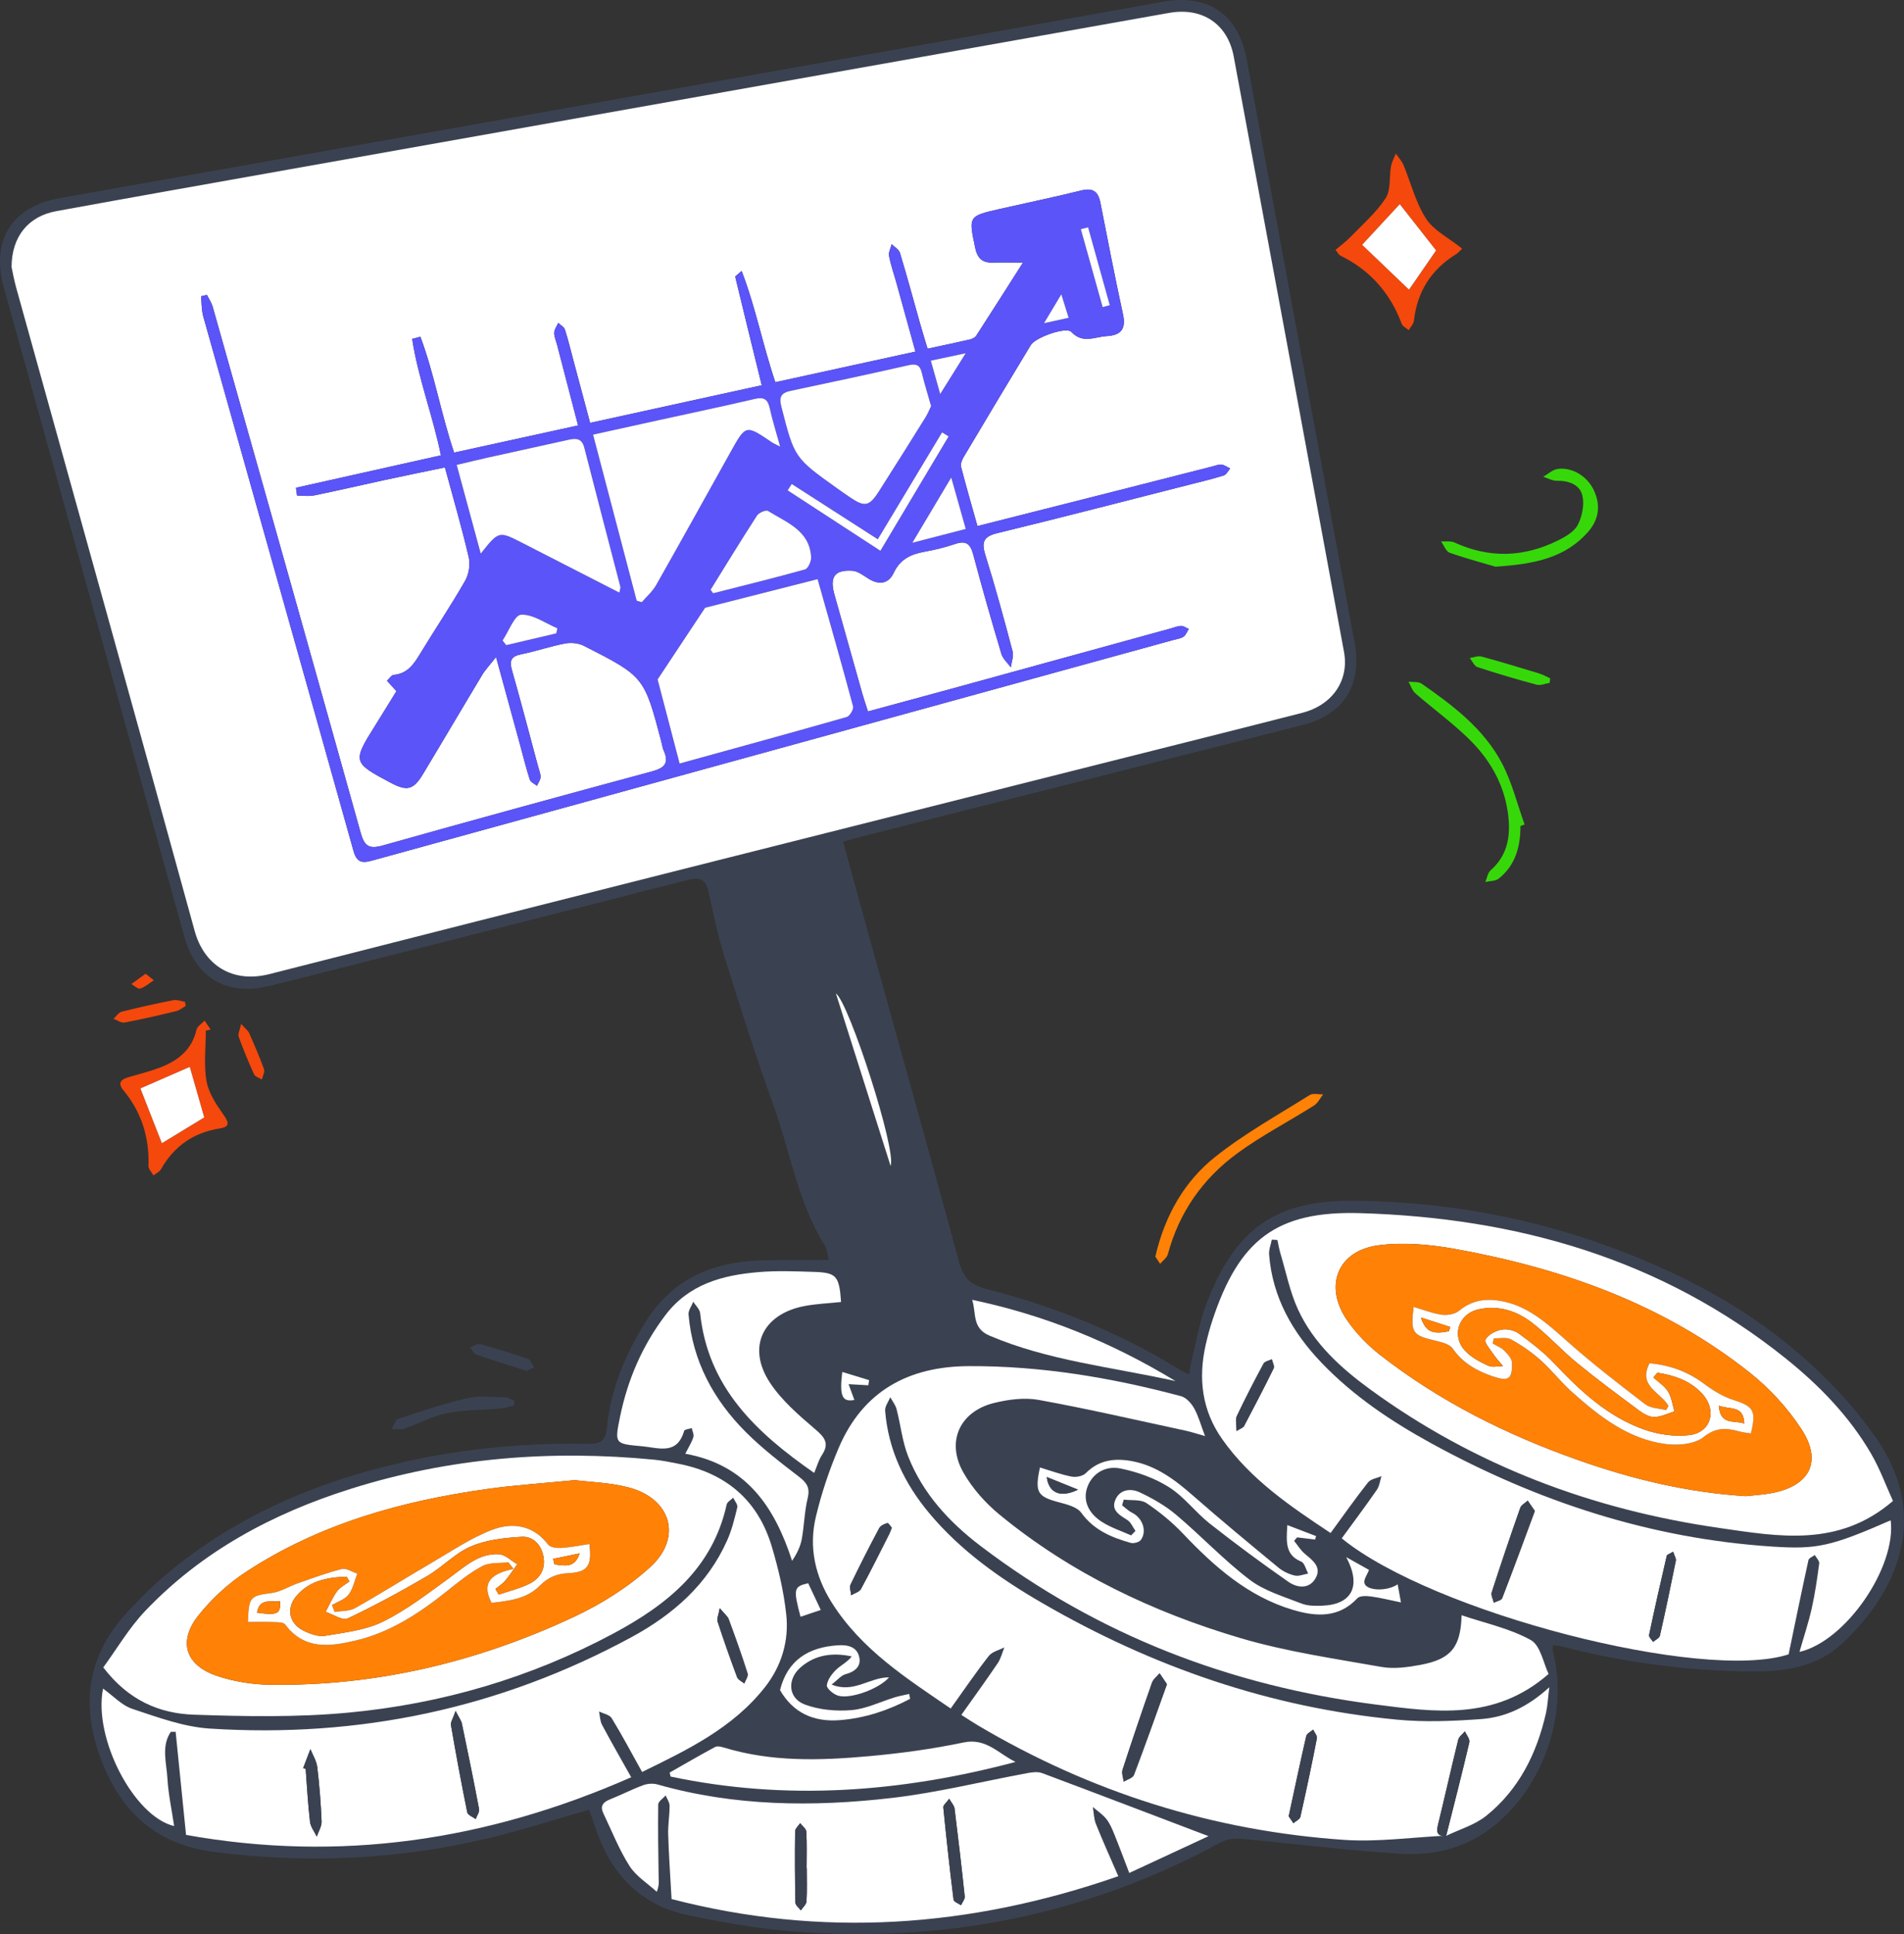 <svg width="128" height="130" viewBox="0 0 128 130" fill="none" xmlns="http://www.w3.org/2000/svg">
<rect x="0" y="0" width="128" height="130" fill="#333333" stroke="none"/>
<g clip-path="url(#clip0_21_423)">
<path d="M39.608 121.64C37.326 122.292 35.132 123.003 32.896 123.541C26.787 125.009 20.61 125.281 14.376 124.477C10.619 123.992 8.226 121.911 6.862 118.436C5.357 114.601 5.846 111.176 8.742 108.174C9.355 107.538 9.961 106.891 10.623 106.308C15.441 102.067 21.128 99.61 27.326 98.234C31.323 97.346 35.379 96.984 39.47 97.05C40.305 97.064 40.707 96.936 40.805 95.938C41.058 93.36 42.05 91.016 43.424 88.822C45.06 86.208 47.49 84.987 50.467 84.764C51.85 84.66 53.245 84.714 54.635 84.698C54.966 84.695 55.297 84.698 55.726 84.698C55.626 84.32 55.615 83.993 55.465 83.753C53.64 80.824 53.128 77.412 51.98 74.237C50.801 70.976 49.757 67.664 48.721 64.354C48.272 62.921 47.96 61.442 47.642 59.971C47.455 59.112 47.068 58.928 46.213 59.147C37.462 61.392 28.702 63.599 19.944 65.816C19.318 65.974 18.692 66.13 18.064 66.279C15.234 66.949 13.165 65.735 12.388 62.946C11.002 57.967 9.62 52.985 8.235 48.005C5.574 38.436 2.911 28.869 0.252 19.301C-0.618 16.17 0.797 13.892 3.982 13.325C24.38 9.696 44.779 6.074 65.178 2.448C69.525 1.675 73.871 0.897 78.217 0.114C81.222 -0.429 83.255 0.987 83.809 3.988C86.223 17.066 88.644 30.142 91.067 43.219C91.587 46.023 90.334 48.032 87.574 48.732C77.663 51.242 67.75 53.743 57.838 56.249C57.481 56.339 57.129 56.447 56.675 56.575C57.269 58.738 57.839 60.829 58.418 62.918C60.444 70.227 62.494 77.529 64.479 84.849C64.765 85.9 65.248 86.372 66.319 86.645C70.918 87.816 75.289 89.577 79.338 92.087C79.505 92.19 79.69 92.263 79.956 92.394C80.004 92.062 80.018 91.802 80.081 91.553C80.422 90.205 80.643 88.809 81.146 87.524C83.082 82.574 85.771 80.656 91.084 80.711C98.584 80.789 105.773 82.42 112.573 85.63C117.464 87.937 121.731 91.078 125.137 95.326C125.349 95.591 125.542 95.873 125.749 96.142C129.788 101.409 127.913 106.617 123.903 110.415C121.75 112.454 118.947 112.416 116.203 112.309C112.355 112.158 108.563 111.606 104.835 110.63C104.71 110.598 104.573 110.609 104.385 110.596C104.385 110.755 104.358 110.885 104.389 111.001C105.525 115.314 103.627 120.489 99.974 123.067C98.224 124.303 96.207 124.728 94.163 124.603C90.577 124.384 87.006 123.92 83.426 123.593C82.991 123.554 82.476 123.617 82.1 123.822C73.061 128.735 63.395 130.645 53.184 129.813C50.857 129.623 48.537 129.208 46.249 128.729C43.029 128.056 41.062 125.937 40.035 122.87C39.896 122.457 39.749 122.047 39.608 121.64ZM97.22 123.399C98.125 122.959 99.149 122.667 99.914 122.052C102.119 120.282 103.318 117.859 103.935 115.133C104.041 114.663 104.061 114.174 104.157 113.407C102.687 114.751 101.195 115.433 99.546 115.55C97.69 115.682 95.803 115.764 93.955 115.59C85.399 114.783 77.455 112.033 70.038 107.73C67.236 106.104 64.598 104.242 62.491 101.732C60.811 99.731 59.719 97.459 59.506 94.824C59.482 94.533 59.73 94.219 59.852 93.916C59.997 94.183 60.201 94.434 60.275 94.719C60.548 95.768 60.656 96.875 61.047 97.874C62.03 100.383 63.815 102.312 65.922 103.914C73.793 109.897 82.711 113.316 92.472 114.569C96.454 115.081 100.491 115.676 104.11 112.515C103.761 111.803 103.567 110.597 102.909 110.233C101.494 109.451 99.841 109.103 98.259 108.569C98.198 110.715 97.559 111.517 95.499 111.903C94.641 112.064 93.714 112.193 92.87 112.043C89.702 111.481 86.49 111.019 83.413 110.111C77.509 108.369 71.987 105.745 67.191 101.801C66.24 101.02 65.365 100.032 64.761 98.966C63.594 96.905 64.518 94.876 66.814 94.305C67.784 94.064 68.868 93.921 69.834 94.096C73.134 94.696 76.406 95.454 79.686 96.159C80.096 96.247 80.496 96.383 81.012 96.527C80.732 95.789 80.573 95.186 80.28 94.66C80.091 94.322 79.746 93.937 79.398 93.844C74.721 92.594 69.975 91.801 65.116 91.824C61.067 91.844 58.012 93.501 56.383 97.322C55.748 98.813 55.226 100.373 54.849 101.949C54.362 103.987 54.795 105.938 55.914 107.716C57.915 110.894 60.989 112.84 63.913 114.839C64.803 113.597 65.601 112.421 66.475 111.305C66.701 111.016 67.165 110.916 67.52 110.73C67.376 111.085 67.287 111.477 67.077 111.788C66.292 112.949 65.468 114.082 64.628 115.268C65.126 115.584 65.406 115.772 65.695 115.944C73.31 120.464 81.542 123.064 90.362 123.668C92.636 123.824 94.945 123.491 97.238 123.382L97.22 123.399ZM0.776 17.942C0.836 18.212 0.933 18.781 1.087 19.334C5.091 33.748 9.123 48.154 13.087 62.579C13.712 64.855 15.604 66.118 18.121 65.474C36.674 60.731 55.249 56.071 73.817 51.384C78.393 50.229 82.973 49.087 87.545 47.914C89.57 47.394 90.708 45.741 90.353 43.819C87.893 30.477 85.423 17.137 82.94 3.799C82.53 1.598 80.816 0.471 78.597 0.866C58.907 4.367 39.217 7.868 19.527 11.372C14.279 12.306 9.03 13.235 3.786 14.192C1.92 14.533 0.788 15.875 0.776 17.942ZM127.26 100.889C126.79 99.861 126.383 98.738 125.793 97.723C124.322 95.193 122.301 93.118 120.037 91.302C111.687 84.604 101.946 81.854 91.444 81.542C85.798 81.375 83.295 83.347 81.511 88.73C81.329 89.278 81.179 89.837 81.051 90.401C80.541 92.663 80.8 94.799 82.16 96.731C84.081 99.462 86.784 101.274 89.45 103.045C90.317 101.859 91.111 100.725 91.968 99.641C92.152 99.409 92.564 99.358 92.87 99.224C92.77 99.533 92.735 99.887 92.558 100.143C91.792 101.249 90.984 102.325 90.198 103.403C96.313 108.397 114.502 113.076 120.242 111.199C120.678 109.097 121.112 106.979 121.574 104.867C121.604 104.728 121.854 104.637 122.002 104.524C122.106 104.713 122.319 104.915 122.297 105.087C122.165 106.097 122.019 107.108 121.796 108.101C121.578 109.073 121.261 110.022 120.972 111.036C124.095 110.314 127.495 105.328 127.104 102.19C123.062 103.958 122.139 104.151 119.138 103.955C110.961 103.418 103.369 100.935 96.219 97.014C93.53 95.54 90.987 93.84 88.849 91.608C86.894 89.567 85.545 87.211 85.317 84.328C85.291 84 85.434 83.66 85.499 83.325C85.623 83.332 85.748 83.34 85.872 83.346C85.941 83.655 85.992 83.968 86.082 84.27C86.461 85.532 86.719 86.852 87.267 88.036C88.322 90.316 90.156 91.968 92.149 93.418C99.165 98.524 107.056 101.479 115.592 102.706C119.542 103.274 123.595 104.041 127.26 100.889ZM6.942 112.078C8.652 114.315 10.742 115.177 13.029 115.256C16.48 115.376 19.962 115.44 23.394 115.12C29.669 114.535 35.662 112.784 41.246 109.794C44.847 107.866 47.909 105.423 48.852 101.127C48.891 100.952 49.139 100.822 49.29 100.67C49.389 100.888 49.609 101.134 49.566 101.317C49.385 102.073 49.195 102.842 48.88 103.548C47.561 106.507 45.242 108.529 42.473 110.033C33.615 114.843 24.114 116.836 14.086 116.187C12.333 116.073 10.593 115.425 8.9 114.865C8.18 114.627 7.595 113.978 6.928 113.501C6.255 116.818 8.997 122.104 11.708 122.743C11.548 121.661 11.315 120.598 11.254 119.526C11.194 118.486 10.831 117.372 11.483 116.409C11.591 116.408 11.699 116.407 11.807 116.407C12.035 118.656 12.262 120.904 12.507 123.337C22.814 125.184 32.684 123.748 42.435 119.462C41.716 118.18 41.075 117.069 40.474 115.937C40.335 115.676 40.335 115.341 40.272 115.04C40.562 115.185 40.978 115.254 41.121 115.489C41.823 116.636 42.453 117.828 43.165 119.107C46.188 117.628 49.254 116.171 51.426 113.406C52.544 111.984 53.047 110.298 52.858 108.526C52.693 106.984 52.33 105.446 51.886 103.956C50.955 100.828 48.786 99.01 45.603 98.387C45.071 98.283 44.536 98.169 43.997 98.117C37.055 97.442 30.221 97.975 23.552 100.083C18.327 101.734 13.587 104.266 9.77 108.275C8.668 109.433 7.84 110.853 6.942 112.078ZM45.147 127.648C55.219 130.26 65.171 129.596 75.181 126.113C74.628 124.836 74.126 123.728 73.675 122.6C73.534 122.249 73.534 121.842 73.469 121.46C73.774 121.724 74.122 121.953 74.372 122.262C74.603 122.546 74.753 122.906 74.894 123.251C75.233 124.086 75.547 124.932 75.917 125.896C77.78 125.03 79.56 124.203 81.245 123.42C77.459 121.981 73.76 120.566 70.05 119.18C69.762 119.073 69.388 119.123 69.068 119.182C66.034 119.741 63.024 120.496 59.967 120.85C54.679 121.463 49.39 121.421 44.201 119.945C43.905 119.861 43.527 119.887 43.237 119.995C42.474 120.278 41.747 120.654 40.99 120.955C40.516 121.143 40.335 121.416 40.563 121.891C41.133 123.078 41.618 124.322 42.32 125.427C42.758 126.115 43.53 126.59 44.152 127.16C44.334 126.706 44.283 126.442 44.279 126.177C44.256 124.547 44.225 122.917 44.251 121.288C44.255 121.084 44.576 120.886 44.751 120.684C44.843 120.914 45.013 121.143 45.014 121.373C45.016 122.017 44.899 122.663 44.919 123.305C44.961 124.687 45.06 126.067 45.147 127.648ZM56.542 87.516C56.42 85.752 56.238 85.537 54.669 85.49C53.447 85.453 52.218 85.404 51.003 85.506C48.581 85.709 46.319 86.306 44.733 88.398C43.18 90.444 42.196 92.731 41.683 95.232C41.308 97.061 41.327 97.046 43.174 97.214C44.29 97.316 45.517 97.826 45.994 96.177C46.024 96.074 46.327 96.052 46.504 95.993C46.545 96.197 46.666 96.426 46.611 96.6C46.507 96.939 46.304 97.248 46.068 97.717C50.159 98.454 52.067 101.265 53.249 104.914C53.609 104.382 53.819 103.913 53.907 103.423C54.068 102.522 54.082 101.591 54.298 100.706C54.466 100.017 54.254 99.676 53.725 99.27C52.487 98.32 51.239 97.36 50.14 96.26C47.964 94.086 46.559 91.482 46.289 88.36C46.265 88.084 46.495 87.787 46.607 87.5C46.766 87.756 47.04 87.999 47.068 88.268C47.593 93.259 50.823 96.284 54.735 99.006C54.935 98.532 55.038 98.132 55.254 97.807C55.771 97.028 55.45 96.619 54.807 96.07C53.708 95.129 52.562 94.147 51.774 92.958C50.197 90.582 51.25 88.343 54.053 87.795C54.871 87.635 55.714 87.605 56.542 87.516ZM68.273 118.431C67.137 117.884 66.297 116.801 64.782 117.12C62.697 117.559 60.569 117.849 58.446 118.04C55.163 118.337 51.87 118.446 48.653 117.459C48.47 117.403 48.221 117.347 48.075 117.426C47.045 117.979 46.034 118.568 45.018 119.145C45.039 119.235 45.061 119.326 45.083 119.415C52.867 121.058 60.578 120.478 68.273 118.431ZM75.434 101.182C75.471 101.055 75.508 100.928 75.545 100.801C76.061 100.868 76.683 100.775 77.071 101.034C77.961 101.628 78.807 102.327 79.544 103.103C81.65 105.323 83.911 107.313 86.905 108.208C88.441 108.667 89.985 108.791 91.255 107.427C91.42 107.25 91.873 107.272 92.179 107.313C92.792 107.393 93.396 107.55 94.183 107.712C94.081 107.155 94.026 106.852 93.96 106.495C93.207 106.998 91.863 106.926 91.726 106.416C91.662 106.181 91.907 105.863 92.034 105.524C91.648 105.308 91.137 105.023 90.5 104.666C91.543 106.607 90.885 107.849 88.913 107.929C88.444 107.948 87.93 107.956 87.507 107.789C86.314 107.32 85.015 106.947 84.02 106.191C82.274 104.865 80.756 103.242 79.074 101.824C78.341 101.206 77.477 100.71 76.604 100.304C75.994 100.021 75.247 100.115 74.964 100.858C74.701 101.547 75.287 101.852 75.793 102.176C76.031 102.329 76.156 102.656 76.333 102.905C76.236 103.005 76.139 103.104 76.041 103.204C75.403 102.919 74.727 102.696 74.136 102.334C73.156 101.734 72.805 100.868 73.076 100.026C73.365 99.129 74.223 98.484 75.334 98.71C76.466 98.942 77.626 99.356 78.596 99.97C79.611 100.613 80.365 101.653 81.322 102.406C83.048 103.765 84.816 105.075 86.618 106.329C87.185 106.723 87.991 106.844 88.428 106.107C88.883 105.339 88.247 104.886 87.712 104.435C87.432 104.198 87.234 103.863 86.998 103.572C87.066 103.495 87.133 103.416 87.2 103.339C87.603 103.388 88.005 103.437 88.409 103.486C88.431 103.408 88.454 103.33 88.476 103.252C87.869 103.019 87.262 102.787 86.541 102.511C86.466 103.675 86.407 104.525 87.478 104.969C87.704 105.063 87.792 105.495 87.943 105.771C87.641 105.823 87.316 105.969 87.04 105.905C86.655 105.815 86.256 105.628 85.951 105.376C84.02 103.781 82.088 102.185 80.206 100.535C78.987 99.466 77.73 98.515 76.095 98.214C74.937 98 73.882 98.126 72.988 99.026C72.787 99.229 72.331 99.311 72.031 99.252C71.316 99.111 70.623 98.853 69.912 98.639C69.551 100.307 69.743 100.59 71.145 100.969C71.695 101.117 72.398 101.281 72.691 101.685C73.537 102.855 74.724 103.341 76.006 103.707C76.208 103.765 76.581 103.67 76.694 103.514C77.13 102.91 76.804 102.028 76.104 101.68C75.859 101.557 75.656 101.35 75.434 101.182ZM65.354 87.368C65.641 88.249 65.327 89.267 66.507 89.77C70.438 91.451 74.657 91.874 79.027 92.832C74.641 90.173 70.187 88.389 65.354 87.368ZM61.181 114.192C61.162 114.082 61.143 113.972 61.124 113.862C60.802 113.936 60.475 113.992 60.16 114.088C59.19 114.382 58.238 114.865 57.251 114.948C56.212 115.034 55.07 114.934 54.102 114.571C52.98 114.15 52.902 112.877 53.816 112.081C54.789 111.233 55.955 111.062 57.258 111.34C56.955 111.737 56.525 111.927 56.209 112.235C55.921 112.515 55.627 112.909 55.587 113.28C55.564 113.488 56.011 113.867 56.314 113.968C57.12 114.239 59.068 113.548 59.77 112.747C58.465 112.731 57.401 113.842 55.909 113.231C56.306 112.924 56.544 112.615 56.843 112.536C57.46 112.372 57.891 112.028 57.772 111.418C57.636 110.716 57.036 110.547 56.35 110.59C54.348 110.713 52.937 111.593 52.438 113.605C53.319 115.127 54.69 115.767 56.475 115.623C58.158 115.486 59.708 114.969 61.181 114.192ZM59.87 78.365C60.296 77.359 57.088 67.414 56.193 66.771C57.474 70.811 58.672 74.588 59.87 78.365ZM53.816 108.673C54.251 108.527 54.679 108.383 55.179 108.216C54.867 107.553 54.597 106.98 54.332 106.417C53.352 106.649 53.32 106.787 53.816 108.673ZM57.047 93.039C57.645 93.073 58.01 93.094 58.374 93.115C58.392 93 58.41 92.884 58.428 92.768C57.836 92.588 57.245 92.407 56.622 92.217C56.425 93.862 56.618 94.252 57.439 94.102C57.323 93.788 57.207 93.472 57.047 93.039Z" fill="#3A4252"/>
<path d="M98.294 16.71C98.183 16.816 98.058 16.977 97.897 17.078C96.224 18.11 95.274 19.59 95.055 21.553C95.03 21.776 94.823 21.98 94.701 22.192C94.539 22.048 94.293 21.935 94.227 21.756C93.456 19.678 92.092 18.152 90.104 17.178C89.999 17.126 89.938 16.983 89.786 16.794C90.139 16.492 90.488 16.239 90.783 15.933C91.601 15.084 92.519 14.294 93.154 13.321C93.517 12.765 93.384 11.894 93.514 11.172C93.566 10.879 93.725 10.605 93.837 10.323C94.011 10.578 94.234 10.813 94.352 11.093C94.856 12.298 95.168 13.622 95.868 14.696C96.395 15.506 97.404 16 98.294 16.71ZM96.543 16.833C95.713 15.776 94.871 14.704 94.102 13.725C93.179 14.721 92.225 15.752 91.573 16.456C92.672 17.507 93.776 18.562 94.724 19.47C95.122 18.892 95.847 17.841 96.543 16.833Z" fill="#F5480C"/>
<path d="M13.837 69.275C13.837 70.414 13.69 71.579 13.886 72.682C14.03 73.489 14.555 74.266 15.046 74.96C15.426 75.5 15.414 75.75 14.774 75.85C13.01 76.128 11.705 77.037 10.824 78.59C10.723 78.768 10.488 78.871 10.315 79.009C10.198 78.794 9.974 78.575 9.981 78.365C10.049 76.446 9.509 74.747 8.281 73.264C7.888 72.79 8.149 72.543 8.642 72.402C9.359 72.196 10.086 72.014 10.781 71.748C11.973 71.29 12.9 70.558 13.21 69.215C13.264 68.983 13.567 68.808 13.755 68.606C13.89 68.804 14.025 69.002 14.16 69.2C14.052 69.225 13.945 69.25 13.837 69.275ZM13.73 75.108C13.408 73.985 13.079 72.835 12.757 71.712C11.627 72.205 10.499 72.697 9.438 73.16C9.929 74.412 10.415 75.65 10.881 76.84C11.839 76.258 12.81 75.667 13.73 75.108Z" fill="#F5480C"/>
<path d="M102.216 55.523C102.213 56.904 101.885 58.164 100.748 59.059C100.528 59.232 100.158 59.215 99.856 59.285C99.969 59.02 100.012 58.675 100.207 58.504C101.425 57.431 101.575 56.052 101.363 54.583C101.079 52.621 100.106 50.982 98.714 49.634C97.597 48.551 96.326 47.627 95.15 46.603C94.933 46.415 94.841 46.086 94.691 45.821C94.989 45.861 95.354 45.802 95.573 45.955C97.675 47.417 99.735 48.972 100.958 51.279C101.642 52.568 101.994 54.033 102.495 55.419C102.402 55.454 102.309 55.488 102.216 55.523Z" fill="#37D80A"/>
<path d="M100.533 38.09C99.833 37.883 98.631 37.564 97.46 37.154C97.207 37.066 97.067 36.652 96.875 36.388C97.18 36.41 97.525 36.347 97.785 36.467C100.136 37.545 102.461 37.459 104.749 36.323C105.252 36.072 105.841 35.731 106.076 35.27C106.366 34.702 106.522 33.919 106.379 33.313C106.205 32.575 105.471 32.303 104.672 32.317C104.365 32.322 104.056 32.142 103.747 32.046C104.072 31.864 104.38 31.567 104.723 31.52C105.678 31.388 106.684 32 107.127 32.907C107.626 33.928 107.504 34.907 106.762 35.752C105.259 37.461 103.234 37.922 100.533 38.09Z" fill="#37D80A"/>
<path d="M77.67 84.464C78.317 81.673 79.626 79.412 81.678 77.774C83.653 76.198 85.895 74.957 88.043 73.606C88.267 73.464 88.645 73.568 88.951 73.559C88.749 73.813 88.596 74.146 88.337 74.31C86.618 75.397 84.795 76.336 83.162 77.536C80.859 79.228 79.265 81.492 78.513 84.303C78.448 84.547 78.17 84.735 77.991 84.949C77.861 84.753 77.731 84.556 77.67 84.464Z" fill="#FF8106"/>
<path d="M34.558 94.461C34.265 94.534 33.975 94.646 33.678 94.673C32.466 94.78 31.229 94.75 30.044 94.985C29.067 95.179 28.155 95.692 27.2 96.022C26.937 96.113 26.622 96.051 26.33 96.059C26.476 95.823 26.574 95.442 26.776 95.375C28.304 94.868 29.835 94.35 31.401 93.987C32.209 93.8 33.088 93.908 33.934 93.921C34.15 93.925 34.363 94.076 34.578 94.16C34.571 94.26 34.565 94.36 34.558 94.461Z" fill="#3A4252"/>
<path d="M104.176 45.901C103.883 45.947 103.563 46.092 103.3 46.022C101.966 45.665 100.64 45.273 99.328 44.842C99.111 44.77 98.979 44.441 98.808 44.23C99.07 44.192 99.356 44.066 99.591 44.129C100.892 44.482 102.183 44.874 103.472 45.267C103.729 45.346 103.967 45.486 104.214 45.598C104.201 45.7 104.189 45.801 104.176 45.901Z" fill="#37D80A"/>
<path d="M12.482 67.617C12.272 67.736 12.076 67.909 11.851 67.963C10.698 68.242 9.541 68.512 8.376 68.73C8.151 68.772 7.88 68.571 7.63 68.482C7.811 68.318 7.968 68.058 8.177 68.005C9.327 67.714 10.486 67.457 11.65 67.229C11.897 67.18 12.175 67.298 12.439 67.339C12.454 67.432 12.468 67.524 12.482 67.617Z" fill="#F5480C"/>
<path d="M35.419 92.146C34.195 91.757 33.094 91.423 32.009 91.044C31.839 90.985 31.74 90.723 31.608 90.554C31.837 90.481 32.095 90.301 32.29 90.353C33.367 90.645 34.435 90.974 35.488 91.341C35.67 91.404 35.769 91.709 35.906 91.902C35.718 91.996 35.529 92.091 35.419 92.146Z" fill="#3A4252"/>
<path d="M16.208 68.825C16.506 69.156 16.675 69.274 16.747 69.435C17.101 70.237 17.453 71.04 17.748 71.864C17.817 72.055 17.66 72.326 17.607 72.561C17.427 72.447 17.155 72.376 17.081 72.213C16.703 71.387 16.356 70.545 16.047 69.69C15.982 69.51 16.121 69.255 16.208 68.825Z" fill="#F5480C"/>
<path d="M9.787 65.451C10.021 65.636 10.18 65.763 10.341 65.889C10.039 66.085 9.757 66.342 9.427 66.451C9.277 66.5 9.031 66.256 8.829 66.145C9.126 65.93 9.425 65.714 9.787 65.451Z" fill="#F5480C"/>
<path d="M0.776 17.942C0.788 15.875 1.921 14.533 3.786 14.192C9.03 13.235 14.279 12.306 19.527 11.372C39.217 7.869 58.907 4.368 78.597 0.866C80.817 0.472 82.53 1.598 82.94 3.8C85.423 17.137 87.893 30.477 90.354 43.819C90.709 45.742 89.57 47.394 87.545 47.914C82.974 49.086 78.394 50.229 73.818 51.384C55.25 56.07 36.675 60.731 18.121 65.474C15.605 66.118 13.713 64.854 13.088 62.579C9.123 48.154 5.091 33.748 1.087 19.334C0.933 18.781 0.835 18.212 0.776 17.942ZM51.209 25.896C47.376 26.736 43.576 27.569 39.672 28.424C39.291 26.999 38.933 25.66 38.575 24.321C38.382 23.599 38.209 22.869 37.98 22.158C37.922 21.977 37.687 21.853 37.533 21.703C37.435 21.922 37.266 22.137 37.258 22.36C37.248 22.619 37.375 22.886 37.444 23.149C37.905 24.919 38.366 26.69 38.862 28.597C36.037 29.216 33.306 29.814 30.53 30.423C29.64 27.789 29.199 25.128 28.262 22.635C28.078 22.683 27.894 22.733 27.71 22.781C28.107 25.4 29.091 27.899 29.642 30.607C26.361 31.341 23.129 32.063 19.896 32.786C19.92 32.961 19.944 33.136 19.968 33.311C20.354 33.311 20.754 33.375 21.125 33.299C22.722 32.973 24.309 32.6 25.903 32.256C27.216 31.973 28.533 31.706 29.91 31.419C30.479 33.523 31.052 35.48 31.513 37.463C31.626 37.951 31.517 38.606 31.267 39.045C30.338 40.667 29.294 42.221 28.322 43.818C27.872 44.557 27.452 45.28 26.459 45.366C26.313 45.378 26.184 45.602 26.016 45.755C26.259 46.025 26.449 46.236 26.649 46.459C26.153 47.262 25.694 48.017 25.224 48.765C23.691 51.206 23.704 51.258 26.271 52.618C27.368 53.199 27.794 53.098 28.44 52.026C29.774 49.812 31.081 47.583 32.415 45.37C32.625 45.021 32.913 44.721 33.348 44.163C33.941 46.328 34.45 48.188 34.959 50.048C35.174 50.835 35.366 51.63 35.618 52.405C35.674 52.577 35.932 52.683 36.097 52.819C36.183 52.627 36.33 52.438 36.339 52.242C36.35 52.015 36.245 51.78 36.183 51.551C35.6 49.383 35.035 47.211 34.42 45.053C34.239 44.418 34.349 44.119 35.029 43.981C36.026 43.777 36.997 43.442 37.995 43.252C38.392 43.176 38.891 43.226 39.248 43.408C43.313 45.474 43.309 45.484 44.464 49.868C44.516 50.066 44.539 50.276 44.623 50.459C45.016 51.326 44.632 51.637 43.805 51.86C37.772 53.488 31.744 55.137 25.729 56.831C24.82 57.087 24.501 56.882 24.251 55.988C20.959 44.197 17.631 32.416 14.304 20.635C14.224 20.35 14.046 20.092 13.914 19.821C13.781 19.852 13.649 19.883 13.516 19.914C13.563 20.37 13.546 20.843 13.668 21.278C17.031 33.261 20.416 45.237 23.772 57.221C24.023 58.118 24.518 57.982 25.159 57.805C43.068 52.871 60.98 47.944 78.891 43.015C79.121 42.952 79.377 42.923 79.565 42.795C79.725 42.685 79.804 42.456 79.919 42.279C79.749 42.206 79.578 42.073 79.408 42.074C79.178 42.075 78.947 42.177 78.719 42.24C73.84 43.582 68.96 44.925 64.081 46.265C62.195 46.782 60.306 47.291 58.352 47.822C58.201 47.348 58.078 47 57.978 46.647C57.349 44.422 56.724 42.195 56.098 39.969C55.765 38.781 56.099 38.29 57.299 38.364C57.666 38.386 58.031 38.672 58.368 38.885C59.079 39.334 59.726 39.261 60.08 38.508C60.512 37.59 61.228 37.252 62.143 37.087C62.844 36.96 63.542 36.791 64.216 36.563C64.947 36.316 65.24 36.557 65.43 37.279C66.02 39.515 66.661 41.738 67.322 43.954C67.422 44.287 67.738 44.556 67.954 44.855C68 44.496 68.16 44.107 68.075 43.784C67.5 41.614 66.913 39.447 66.243 37.305C65.964 36.412 66.134 36.057 67.069 35.83C71.358 34.789 75.632 33.678 79.91 32.59C80.7 32.39 81.494 32.2 82.271 31.959C82.447 31.904 82.561 31.651 82.703 31.489C82.511 31.398 82.326 31.257 82.125 31.23C81.935 31.206 81.728 31.296 81.53 31.346C79.391 31.89 77.252 32.438 75.113 32.981C72.024 33.765 68.935 34.545 65.712 35.361C65.325 33.983 64.946 32.685 64.61 31.377C64.561 31.183 64.672 30.909 64.786 30.718C66.28 28.204 67.782 25.696 69.297 23.195C69.61 22.678 71.681 21.942 72.022 22.307C72.785 23.124 73.592 22.64 74.399 22.593C75.353 22.537 75.712 22.122 75.497 21.131C74.955 18.638 74.468 16.134 73.978 13.631C73.83 12.873 73.476 12.61 72.691 12.804C70.878 13.25 69.048 13.63 67.227 14.043C65.091 14.528 65.113 14.526 65.559 16.656C65.703 17.343 66.024 17.67 66.724 17.65C67.32 17.633 67.917 17.647 68.774 17.647C67.635 19.434 66.644 21.001 65.635 22.557C65.553 22.684 65.368 22.78 65.213 22.817C64.294 23.03 63.37 23.22 62.358 23.438C62.169 22.803 61.999 22.258 61.844 21.709C61.4 20.139 60.977 18.562 60.503 17C60.433 16.769 60.137 16.606 59.946 16.412C59.88 16.676 59.724 16.957 59.769 17.201C59.881 17.8 60.088 18.381 60.252 18.97C60.676 20.495 61.097 22.02 61.543 23.633C58.333 24.335 55.261 25.006 52.125 25.692C51.279 23.201 50.812 20.69 49.857 18.21C49.565 18.48 49.419 18.564 49.43 18.611C50.005 21.005 50.595 23.397 51.209 25.896Z" fill="white"/>
<path d="M97.237 123.384C94.945 123.493 92.636 123.826 90.361 123.67C81.541 123.066 73.31 120.466 65.695 115.946C65.405 115.774 65.125 115.585 64.628 115.27C65.467 114.084 66.292 112.951 67.076 111.79C67.286 111.479 67.375 111.087 67.519 110.732C67.164 110.918 66.7 111.019 66.474 111.307C65.6 112.423 64.802 113.599 63.912 114.841C60.989 112.841 57.914 110.896 55.913 107.718C54.793 105.94 54.361 103.989 54.848 101.952C55.224 100.375 55.746 98.815 56.382 97.324C58.011 93.503 61.066 91.846 65.115 91.826C69.974 91.803 74.72 92.596 79.397 93.846C79.744 93.939 80.09 94.324 80.279 94.662C80.572 95.189 80.731 95.79 81.011 96.529C80.495 96.384 80.095 96.249 79.686 96.161C76.405 95.456 73.133 94.697 69.833 94.098C68.867 93.923 67.783 94.066 66.814 94.307C64.517 94.878 63.593 96.907 64.76 98.968C65.364 100.034 66.239 101.022 67.19 101.803C71.986 105.746 77.508 108.371 83.412 110.113C86.489 111.021 89.701 111.483 92.869 112.045C93.713 112.195 94.64 112.066 95.498 111.905C97.558 111.518 98.198 110.716 98.258 108.571C99.84 109.105 101.493 109.453 102.908 110.235C103.566 110.599 103.76 111.805 104.109 112.517C100.49 115.678 96.453 115.083 92.471 114.571C82.71 113.318 73.792 109.899 65.921 103.916C63.814 102.314 62.029 100.385 61.046 97.876C60.655 96.877 60.547 95.769 60.274 94.721C60.2 94.436 59.996 94.185 59.851 93.918C59.729 94.221 59.481 94.535 59.505 94.826C59.718 97.46 60.81 99.733 62.49 101.734C64.597 104.245 67.235 106.107 70.037 107.733C77.454 112.036 85.398 114.786 93.954 115.592C95.802 115.767 97.689 115.684 99.545 115.552C101.195 115.435 102.686 114.753 104.156 113.409C104.06 114.176 104.04 114.665 103.934 115.135C103.317 117.861 102.118 120.284 99.913 122.054C99.148 122.669 98.125 122.961 97.22 123.401C97.747 121.305 98.287 119.213 98.78 117.109C98.829 116.9 98.586 116.623 98.479 116.377C98.325 116.564 98.084 116.729 98.031 116.941C97.561 118.844 97.136 120.759 96.67 122.663C96.539 123.201 96.65 123.456 97.237 123.384ZM78.451 113.207C78.221 112.866 78.088 112.669 77.955 112.471C77.781 112.682 77.53 112.865 77.445 113.107C76.762 115.049 76.101 116.999 75.465 118.957C75.389 119.19 75.512 119.488 75.542 119.756C75.778 119.608 76.15 119.513 76.229 119.306C76.997 117.285 77.716 115.245 78.451 113.207ZM86.635 122.083C86.712 122.198 86.831 122.374 86.949 122.549C87.111 122.409 87.38 122.292 87.418 122.123C87.816 120.37 88.186 118.609 88.531 116.844C88.564 116.672 88.368 116.455 88.279 116.258C88.119 116.4 87.856 116.517 87.816 116.687C87.411 118.44 87.041 120.201 86.635 122.083ZM59.953 102.688C59.857 102.583 59.718 102.357 59.655 102.377C59.453 102.438 59.198 102.548 59.109 102.716C58.443 103.965 57.798 105.225 57.185 106.501C57.093 106.693 57.202 106.983 57.218 107.228C57.444 107.09 57.771 107.008 57.88 106.807C58.54 105.593 59.152 104.353 59.777 103.12C59.837 103.001 59.878 102.873 59.953 102.688Z" fill="white"/>
<path d="M127.259 100.889C123.595 104.041 119.542 103.274 115.593 102.706C107.058 101.478 99.167 98.524 92.151 93.419C90.158 91.968 88.323 90.316 87.269 88.036C86.72 86.852 86.463 85.532 86.084 84.27C85.993 83.969 85.943 83.654 85.874 83.347C85.75 83.34 85.625 83.332 85.5 83.325C85.436 83.66 85.293 84.001 85.318 84.328C85.546 87.212 86.896 89.567 88.851 91.608C90.989 93.84 93.531 95.54 96.221 97.015C103.372 100.935 110.962 103.418 119.139 103.955C122.14 104.151 123.063 103.958 127.105 102.19C127.496 105.328 124.096 110.314 120.973 111.036C121.262 110.022 121.58 109.073 121.798 108.101C122.021 107.109 122.166 106.096 122.299 105.087C122.321 104.916 122.108 104.713 122.003 104.524C121.856 104.637 121.606 104.728 121.576 104.867C121.114 106.979 120.68 109.096 120.243 111.199C114.503 113.076 96.314 108.397 90.2 103.403C90.986 102.326 91.793 101.248 92.559 100.143C92.737 99.887 92.772 99.533 92.872 99.224C92.565 99.358 92.153 99.409 91.97 99.641C91.112 100.725 90.318 101.859 89.451 103.045C86.787 101.275 84.082 99.463 82.161 96.731C80.802 94.799 80.543 92.663 81.053 90.401C81.18 89.838 81.331 89.278 81.512 88.73C83.296 83.347 85.799 81.375 91.445 81.543C101.947 81.854 111.688 84.604 120.039 91.302C122.302 93.118 124.323 95.193 125.795 97.723C126.383 98.738 126.79 99.861 127.259 100.889ZM117.362 100.567C117.86 100.51 118.508 100.479 119.138 100.356C121.678 99.863 122.519 98.231 121.109 96.069C120.18 94.644 118.964 93.322 117.631 92.264C111.818 87.652 105.028 85.252 97.821 83.949C96.14 83.645 94.354 83.485 92.674 83.703C89.905 84.062 88.972 86.463 90.578 88.768C91.171 89.619 91.926 90.404 92.744 91.045C96.77 94.198 101.293 96.448 106.095 98.141C109.697 99.412 113.385 100.315 117.362 100.567ZM103.183 101.561C102.943 101.215 102.823 101.041 102.703 100.868C102.531 101.029 102.27 101.158 102.201 101.356C101.538 103.239 100.898 105.13 100.284 107.029C100.221 107.226 100.372 107.492 100.423 107.727C100.617 107.628 100.929 107.575 100.987 107.423C101.744 105.467 102.464 103.497 103.183 101.561ZM112.481 104.301C112.253 104.442 112.07 104.491 112.05 104.577C111.637 106.348 111.236 108.121 110.862 109.9C110.835 110.03 111.035 110.208 111.131 110.364C111.289 110.226 111.552 110.112 111.589 109.946C111.971 108.269 112.322 106.584 112.663 104.897C112.69 104.761 112.576 104.597 112.481 104.301ZM83.13 96.188C83.42 96.004 83.578 95.961 83.63 95.862C84.308 94.575 84.983 93.286 85.622 91.978C85.695 91.829 85.547 91.572 85.501 91.366C85.311 91.461 85.028 91.506 84.945 91.66C84.319 92.822 83.712 93.996 83.146 95.188C83.036 95.421 83.13 95.753 83.13 96.188Z" fill="white"/>
<path d="M6.942 112.078C7.84 110.853 8.667 109.433 9.769 108.275C13.586 104.266 18.327 101.734 23.552 100.083C30.221 97.975 37.055 97.442 43.997 98.117C44.536 98.169 45.07 98.283 45.603 98.387C48.786 99.01 50.955 100.827 51.886 103.956C52.33 105.445 52.693 106.984 52.858 108.526C53.047 110.298 52.543 111.984 51.426 113.406C49.253 116.171 46.188 117.628 43.165 119.107C42.453 117.828 41.824 116.636 41.121 115.489C40.978 115.254 40.562 115.185 40.272 115.04C40.336 115.341 40.335 115.676 40.474 115.937C41.075 117.069 41.716 118.18 42.435 119.462C32.684 123.747 22.814 125.184 12.507 123.337C12.261 120.904 12.034 118.655 11.807 116.406C11.699 116.407 11.591 116.408 11.483 116.409C10.83 117.372 11.194 118.486 11.254 119.525C11.315 120.598 11.549 121.661 11.708 122.743C8.997 122.104 6.255 116.818 6.928 113.501C7.595 113.978 8.18 114.626 8.9 114.865C10.593 115.425 12.333 116.073 14.086 116.187C24.113 116.836 33.614 114.844 42.473 110.033C45.241 108.529 47.56 106.507 48.88 103.548C49.196 102.842 49.385 102.073 49.565 101.316C49.609 101.134 49.389 100.887 49.29 100.67C49.139 100.822 48.891 100.951 48.852 101.127C47.909 105.423 44.847 107.866 41.246 109.794C35.663 112.784 29.669 114.535 23.394 115.12C19.962 115.44 16.48 115.376 13.029 115.256C10.741 115.177 8.651 114.315 6.942 112.078ZM38.642 99.49C36.483 99.703 34.617 99.823 32.77 100.081C26.999 100.886 21.457 102.43 16.529 105.664C15.331 106.45 14.217 107.474 13.328 108.599C11.952 110.338 12.467 111.931 14.582 112.646C15.718 113.03 16.967 113.229 18.168 113.245C25.321 113.343 32.122 111.705 38.57 108.686C40.419 107.821 42.234 106.687 43.733 105.313C45.886 103.341 45.112 100.736 42.279 99.984C41.016 99.649 39.672 99.622 38.642 99.49ZM30.628 115.002C30.451 115.523 30.282 115.76 30.317 115.96C30.656 117.921 31.017 119.877 31.414 121.826C31.45 122.006 31.785 122.125 31.98 122.272C32.061 122.046 32.244 121.801 32.206 121.597C31.845 119.677 31.45 117.762 31.051 115.849C31.009 115.655 30.872 115.482 30.628 115.002ZM20.382 118.842C20.438 118.861 20.493 118.879 20.549 118.898C20.64 120.082 20.701 121.271 20.84 122.45C20.88 122.796 21.137 123.116 21.295 123.448C21.409 123.109 21.632 122.765 21.619 122.431C21.57 121.211 21.474 119.99 21.328 118.777C21.278 118.362 21.027 117.971 20.867 117.568C20.706 117.993 20.544 118.418 20.382 118.842ZM48.386 108.095C48.303 108.562 48.179 108.806 48.239 108.989C48.65 110.246 49.088 111.495 49.552 112.733C49.618 112.91 49.87 113.019 50.037 113.16C50.117 112.933 50.315 112.668 50.257 112.485C49.868 111.258 49.434 110.045 48.988 108.836C48.916 108.641 48.717 108.494 48.386 108.095Z" fill="white"/>
<path d="M45.147 127.648C45.06 126.067 44.961 124.687 44.919 123.305C44.899 122.663 45.016 122.017 45.014 121.373C45.013 121.143 44.843 120.914 44.751 120.684C44.577 120.885 44.255 121.084 44.251 121.288C44.226 122.917 44.256 124.547 44.279 126.177C44.283 126.442 44.334 126.706 44.152 127.16C43.53 126.59 42.758 126.115 42.32 125.426C41.617 124.322 41.133 123.078 40.563 121.89C40.336 121.416 40.516 121.143 40.99 120.955C41.747 120.654 42.474 120.278 43.237 119.995C43.527 119.887 43.905 119.861 44.201 119.945C49.39 121.421 54.68 121.463 59.967 120.85C63.023 120.496 66.034 119.741 69.068 119.182C69.388 119.123 69.762 119.073 70.05 119.18C73.76 120.566 77.459 121.981 81.245 123.42C79.561 124.203 77.78 125.03 75.917 125.895C75.547 124.933 75.234 124.086 74.894 123.251C74.753 122.906 74.603 122.546 74.372 122.262C74.122 121.953 73.775 121.724 73.469 121.46C73.534 121.842 73.534 122.249 73.675 122.6C74.126 123.728 74.628 124.836 75.181 126.113C65.171 129.595 55.219 130.26 45.147 127.648ZM63.812 120.904C63.613 121.182 63.402 121.341 63.415 121.479C63.62 123.553 63.846 125.626 64.105 127.694C64.122 127.835 64.433 127.941 64.607 128.062C64.695 127.865 64.875 127.658 64.855 127.472C64.649 125.498 64.417 123.527 64.171 121.557C64.147 121.368 63.978 121.198 63.812 120.904ZM54.235 125.565C54.232 125.565 54.229 125.565 54.226 125.565C54.226 124.748 54.254 123.93 54.206 123.116C54.195 122.919 53.936 122.736 53.791 122.547C53.673 122.729 53.456 122.911 53.453 123.095C53.432 124.693 53.438 126.292 53.472 127.891C53.476 128.066 53.71 128.236 53.838 128.41C53.97 128.21 54.205 128.016 54.217 127.81C54.264 127.064 54.235 126.313 54.235 125.565Z" fill="white"/>
<path d="M56.542 87.516C55.714 87.605 54.871 87.635 54.053 87.794C51.249 88.343 50.197 90.582 51.774 92.958C52.563 94.147 53.708 95.13 54.807 96.07C55.45 96.618 55.772 97.028 55.254 97.807C55.038 98.132 54.935 98.532 54.735 99.006C50.823 96.284 47.593 93.258 47.068 88.267C47.039 87.998 46.766 87.755 46.607 87.5C46.495 87.787 46.265 88.084 46.289 88.359C46.558 91.482 47.965 94.086 50.14 96.26C51.24 97.36 52.488 98.32 53.725 99.27C54.254 99.676 54.466 100.017 54.298 100.706C54.082 101.591 54.067 102.522 53.907 103.423C53.819 103.914 53.61 104.382 53.249 104.914C52.067 101.265 50.159 98.453 46.068 97.716C46.304 97.248 46.507 96.939 46.611 96.6C46.666 96.425 46.545 96.196 46.504 95.993C46.327 96.052 46.024 96.075 45.994 96.176C45.517 97.826 44.29 97.316 43.174 97.214C41.327 97.046 41.308 97.061 41.683 95.232C42.196 92.732 43.181 90.444 44.733 88.398C46.319 86.306 48.582 85.708 51.004 85.506C52.217 85.404 53.448 85.453 54.669 85.49C56.239 85.536 56.419 85.753 56.542 87.516Z" fill="white"/>
<path d="M68.273 118.431C60.578 120.477 52.867 121.058 45.083 119.416C45.061 119.326 45.039 119.236 45.018 119.146C46.035 118.568 47.045 117.979 48.075 117.426C48.221 117.348 48.47 117.404 48.653 117.46C51.87 118.446 55.163 118.338 58.446 118.041C60.57 117.849 62.697 117.56 64.782 117.121C66.296 116.801 67.137 117.885 68.273 118.431Z" fill="white"/>
<path d="M75.434 101.182C75.656 101.35 75.859 101.557 76.105 101.679C76.805 102.026 77.131 102.909 76.695 103.512C76.582 103.668 76.209 103.764 76.007 103.706C74.724 103.34 73.537 102.854 72.691 101.684C72.399 101.28 71.695 101.116 71.146 100.967C69.744 100.589 69.552 100.305 69.912 98.638C70.624 98.852 71.316 99.11 72.031 99.251C72.331 99.31 72.788 99.227 72.989 99.025C73.882 98.125 74.938 97.999 76.095 98.212C77.73 98.514 78.988 99.466 80.206 100.533C82.089 102.184 84.02 103.78 85.952 105.375C86.257 105.626 86.656 105.813 87.041 105.903C87.316 105.968 87.641 105.821 87.944 105.769C87.792 105.493 87.705 105.062 87.479 104.968C86.407 104.524 86.467 103.674 86.542 102.51C87.262 102.786 87.869 103.018 88.477 103.251C88.454 103.329 88.432 103.407 88.409 103.485C88.007 103.436 87.604 103.387 87.201 103.337C87.133 103.415 87.066 103.493 86.999 103.571C87.234 103.862 87.432 104.197 87.713 104.434C88.248 104.885 88.885 105.337 88.429 106.106C87.992 106.843 87.185 106.722 86.619 106.328C84.816 105.073 83.048 103.764 81.322 102.405C80.366 101.651 79.612 100.611 78.597 99.969C77.627 99.354 76.467 98.94 75.335 98.709C74.224 98.482 73.365 99.128 73.077 100.025C72.805 100.867 73.157 101.732 74.137 102.333C74.728 102.695 75.403 102.918 76.042 103.203C76.139 103.103 76.236 103.003 76.333 102.903C76.157 102.655 76.031 102.327 75.794 102.175C75.288 101.851 74.702 101.546 74.964 100.857C75.248 100.113 75.995 100.019 76.605 100.303C77.477 100.709 78.342 101.205 79.075 101.823C80.757 103.241 82.274 104.864 84.02 106.19C85.016 106.946 86.314 107.319 87.507 107.788C87.93 107.954 88.444 107.946 88.914 107.927C90.885 107.848 91.544 106.606 90.501 104.665C91.138 105.021 91.649 105.307 92.034 105.522C91.908 105.861 91.663 106.179 91.726 106.415C91.863 106.924 93.208 106.996 93.961 106.494C94.026 106.851 94.081 107.153 94.183 107.71C93.396 107.548 92.793 107.392 92.18 107.312C91.874 107.272 91.421 107.249 91.256 107.425C89.986 108.79 88.442 108.666 86.905 108.207C83.911 107.312 81.651 105.321 79.544 103.102C78.808 102.325 77.961 101.627 77.072 101.033C76.684 100.774 76.061 100.866 75.546 100.799C75.508 100.928 75.471 101.055 75.434 101.182ZM70.369 99.281C70.506 100.364 71.301 100.699 72.474 100.13C71.825 99.868 71.176 99.607 70.369 99.281Z" fill="white"/>
<path d="M65.355 87.369C70.187 88.389 74.641 90.173 79.028 92.832C74.658 91.874 70.438 91.451 66.507 89.771C65.327 89.266 65.641 88.249 65.355 87.369Z" fill="white"/>
<path d="M61.181 114.192C59.708 114.968 58.158 115.486 56.474 115.622C54.69 115.766 53.319 115.127 52.438 113.605C52.936 111.593 54.348 110.712 56.35 110.589C57.036 110.547 57.636 110.716 57.772 111.417C57.89 112.027 57.46 112.372 56.843 112.535C56.545 112.614 56.307 112.923 55.909 113.23C57.401 113.842 58.465 112.731 59.77 112.747C59.068 113.548 57.119 114.238 56.314 113.968C56.011 113.867 55.564 113.488 55.586 113.28C55.627 112.908 55.921 112.515 56.209 112.234C56.525 111.927 56.955 111.736 57.258 111.339C55.955 111.061 54.788 111.233 53.816 112.08C52.902 112.876 52.98 114.149 54.102 114.57C55.07 114.933 56.211 115.034 57.251 114.947C58.238 114.864 59.189 114.382 60.16 114.087C60.475 113.992 60.803 113.935 61.124 113.861C61.143 113.972 61.162 114.082 61.181 114.192Z" fill="white"/>
<path d="M59.87 78.365C58.672 74.588 57.474 70.81 56.193 66.771C57.088 67.414 60.296 77.359 59.87 78.365Z" fill="white"/>
<path d="M53.816 108.673C53.321 106.787 53.352 106.649 54.332 106.417C54.597 106.98 54.867 107.553 55.179 108.216C54.68 108.383 54.251 108.527 53.816 108.673Z" fill="white"/>
<path d="M57.047 93.039C57.207 93.472 57.323 93.789 57.438 94.102C56.617 94.253 56.425 93.861 56.621 92.217C57.245 92.407 57.836 92.588 58.427 92.768C58.409 92.883 58.392 92.999 58.374 93.115C58.01 93.094 57.645 93.073 57.047 93.039Z" fill="white"/>
<path d="M96.543 16.833C95.847 17.841 95.122 18.892 94.724 19.469C93.776 18.563 92.672 17.507 91.573 16.456C92.225 15.752 93.18 14.72 94.102 13.724C94.871 14.703 95.713 15.776 96.543 16.833Z" fill="white"/>
<path d="M13.73 75.108C12.81 75.667 11.84 76.258 10.882 76.841C10.415 75.65 9.93 74.412 9.439 73.16C10.5 72.697 11.627 72.205 12.758 71.712C13.079 72.836 13.408 73.985 13.73 75.108Z" fill="white"/>
<path d="M51.209 25.896C50.594 23.398 50.005 21.005 49.428 18.611C49.417 18.564 49.563 18.479 49.855 18.21C50.81 20.689 51.277 23.201 52.123 25.691C55.26 25.006 58.331 24.335 61.541 23.633C61.095 22.02 60.674 20.495 60.25 18.97C60.086 18.381 59.879 17.799 59.767 17.2C59.722 16.957 59.879 16.676 59.944 16.411C60.135 16.606 60.431 16.768 60.502 17C60.975 18.562 61.398 20.138 61.843 21.709C61.998 22.258 62.167 22.804 62.356 23.438C63.367 23.22 64.291 23.029 65.211 22.816C65.365 22.78 65.551 22.684 65.633 22.557C66.642 21.001 67.634 19.434 68.772 17.646C67.915 17.646 67.318 17.633 66.722 17.65C66.022 17.67 65.701 17.343 65.557 16.655C65.111 14.526 65.089 14.527 67.225 14.043C69.046 13.63 70.876 13.25 72.689 12.803C73.474 12.61 73.829 12.873 73.976 13.631C74.466 16.134 74.953 18.638 75.495 21.131C75.71 22.122 75.352 22.537 74.397 22.593C73.591 22.64 72.784 23.125 72.02 22.307C71.679 21.942 69.608 22.678 69.295 23.195C67.78 25.696 66.278 28.204 64.784 30.718C64.671 30.909 64.559 31.183 64.608 31.377C64.944 32.685 65.323 33.982 65.71 35.361C68.933 34.545 72.023 33.765 75.111 32.981C77.25 32.438 79.389 31.89 81.528 31.346C81.726 31.295 81.933 31.206 82.123 31.23C82.323 31.256 82.509 31.398 82.701 31.488C82.559 31.651 82.445 31.904 82.269 31.958C81.492 32.201 80.698 32.39 79.908 32.59C75.63 33.678 71.356 34.788 67.067 35.83C66.132 36.057 65.962 36.412 66.241 37.305C66.911 39.446 67.498 41.614 68.073 43.784C68.158 44.107 67.999 44.496 67.952 44.855C67.736 44.556 67.42 44.287 67.32 43.953C66.659 41.738 66.018 39.515 65.428 37.279C65.238 36.557 64.945 36.316 64.214 36.563C63.541 36.791 62.842 36.96 62.141 37.087C61.227 37.252 60.51 37.59 60.078 38.508C59.724 39.261 59.077 39.334 58.366 38.884C58.029 38.672 57.664 38.386 57.297 38.364C56.098 38.29 55.763 38.781 56.096 39.968C56.722 42.195 57.347 44.421 57.976 46.646C58.076 47.001 58.199 47.348 58.351 47.822C60.304 47.291 62.193 46.782 64.079 46.265C68.959 44.925 73.838 43.581 78.717 42.24C78.945 42.177 79.176 42.075 79.406 42.074C79.576 42.072 79.747 42.205 79.918 42.279C79.802 42.456 79.723 42.684 79.563 42.794C79.376 42.922 79.119 42.952 78.89 43.015C60.978 47.944 43.067 52.871 25.157 57.805C24.516 57.981 24.021 58.117 23.77 57.221C20.414 45.236 17.029 33.26 13.666 21.278C13.544 20.843 13.562 20.369 13.514 19.914C13.647 19.883 13.779 19.852 13.912 19.821C14.045 20.091 14.222 20.349 14.302 20.635C17.63 32.416 20.957 44.197 24.249 55.988C24.499 56.882 24.818 57.087 25.727 56.831C31.742 55.137 37.77 53.487 43.803 51.859C44.63 51.636 45.014 51.325 44.621 50.459C44.538 50.276 44.515 50.066 44.462 49.868C43.307 45.484 43.311 45.474 39.246 43.407C38.889 43.226 38.391 43.176 37.993 43.252C36.994 43.442 36.023 43.777 35.027 43.98C34.347 44.119 34.237 44.418 34.418 45.053C35.033 47.211 35.598 49.383 36.181 51.55C36.242 51.78 36.348 52.015 36.337 52.242C36.328 52.438 36.181 52.627 36.095 52.819C35.93 52.683 35.672 52.576 35.616 52.404C35.365 51.629 35.172 50.835 34.957 50.047C34.448 48.188 33.939 46.328 33.346 44.163C32.911 44.721 32.623 45.021 32.413 45.37C31.08 47.583 29.772 49.812 28.438 52.026C27.793 53.098 27.366 53.199 26.269 52.617C23.703 51.258 23.69 51.205 25.223 48.765C25.692 48.017 26.151 47.262 26.647 46.458C26.447 46.236 26.257 46.025 26.014 45.755C26.183 45.601 26.311 45.378 26.457 45.366C27.45 45.28 27.87 44.557 28.32 43.818C29.292 42.221 30.336 40.666 31.265 39.045C31.516 38.607 31.625 37.951 31.511 37.462C31.05 35.479 30.477 33.523 29.908 31.419C28.531 31.706 27.214 31.973 25.901 32.256C24.308 32.6 22.72 32.974 21.123 33.299C20.752 33.375 20.352 33.311 19.966 33.311C19.942 33.136 19.919 32.961 19.895 32.786C23.127 32.063 26.359 31.34 29.64 30.606C29.089 27.9 28.105 25.399 27.708 22.781C27.892 22.732 28.076 22.683 28.26 22.635C29.198 25.128 29.638 27.788 30.528 30.422C33.304 29.814 36.035 29.216 38.861 28.597C38.364 26.69 37.903 24.919 37.442 23.149C37.373 22.885 37.246 22.62 37.256 22.359C37.265 22.137 37.433 21.921 37.531 21.703C37.685 21.853 37.92 21.977 37.978 22.158C38.207 22.869 38.38 23.598 38.573 24.321C38.931 25.659 39.289 26.998 39.67 28.424C43.575 27.568 47.376 26.736 51.209 25.896ZM54.965 38.928C52.332 39.598 49.868 40.225 47.403 40.852C46.338 42.458 45.273 44.064 44.208 45.67C44.695 47.53 45.182 49.389 45.687 51.321C49.544 50.257 53.242 49.247 56.926 48.193C57.128 48.136 57.4 47.672 57.348 47.476C56.595 44.659 55.791 41.856 54.965 38.928ZM39.87 29.215C40.867 33.011 41.834 36.694 42.802 40.375C42.916 40.409 43.031 40.444 43.145 40.479C43.47 40.097 43.867 39.757 44.109 39.329C45.801 36.344 47.461 33.342 49.133 30.346C50.141 28.541 50.142 28.542 51.888 29.728C52.014 29.814 52.159 29.872 52.447 30.021C52.18 29.05 51.924 28.245 51.743 27.423C51.61 26.817 51.334 26.678 50.738 26.817C48.591 27.318 46.432 27.771 44.279 28.244C42.862 28.554 41.445 28.868 39.87 29.215ZM41.639 39.835C41.686 39.576 41.721 39.505 41.707 39.447C40.898 36.329 40.076 33.215 39.28 30.093C39.112 29.432 38.697 29.455 38.193 29.567C36.407 29.962 34.62 30.352 32.834 30.748C32.157 30.899 31.483 31.064 30.701 31.248C31.257 33.296 31.769 35.187 32.318 37.211C33.529 35.688 33.529 35.687 35.07 36.469C35.403 36.638 35.734 36.81 36.065 36.98C37.898 37.919 39.73 38.857 41.639 39.835ZM62.594 27.295C62.37 26.502 62.145 25.79 61.972 25.066C61.852 24.56 61.624 24.427 61.106 24.544C58.464 25.141 55.816 25.711 53.166 26.269C52.533 26.402 52.356 26.66 52.526 27.326C53.406 30.757 53.388 30.762 56.272 32.819C56.575 33.035 56.88 33.25 57.189 33.457C58.128 34.086 58.444 34.03 59.069 33.053C60.13 31.398 61.171 29.73 62.212 28.062C62.369 27.811 62.479 27.53 62.594 27.295ZM47.769 39.642C47.826 39.721 47.883 39.799 47.94 39.877C50.004 39.353 52.074 38.848 54.123 38.272C54.328 38.215 54.546 37.72 54.529 37.442C54.42 35.637 52.865 35.119 51.631 34.344C51.495 34.258 51.019 34.459 50.895 34.652C49.827 36.299 48.805 37.975 47.769 39.642ZM63.772 29.333C63.625 29.243 63.478 29.153 63.332 29.063C61.914 31.422 60.496 33.78 59.012 36.249C57.027 34.975 55.126 33.753 53.224 32.532C53.133 32.675 53.043 32.818 52.952 32.961C54.985 34.285 57.019 35.609 59.187 37.021C60.755 34.391 62.263 31.863 63.772 29.333ZM64.924 35.554C64.595 34.385 64.309 33.369 63.951 32.096C63.033 33.635 62.262 34.928 61.334 36.483C62.708 36.128 63.741 35.861 64.924 35.554ZM37.395 42.573C37.421 42.46 37.447 42.347 37.473 42.235C36.658 41.894 35.832 41.283 35.034 41.318C34.594 41.338 34.2 42.439 33.786 43.053C33.867 43.157 33.949 43.26 34.031 43.364C35.152 43.1 36.273 42.837 37.395 42.573ZM73.15 15.281C72.987 15.322 72.824 15.364 72.66 15.405C73.149 17.151 73.639 18.898 74.127 20.644C74.287 20.6 74.448 20.556 74.607 20.512C74.121 18.768 73.636 17.025 73.15 15.281ZM62.576 24.243C62.792 25.011 62.962 25.615 63.206 26.485C63.825 25.495 64.296 24.74 64.919 23.744C64.001 23.94 63.36 24.076 62.576 24.243ZM70.187 21.723C70.857 21.577 71.297 21.481 71.841 21.362C71.682 20.851 71.552 20.431 71.35 19.784C70.914 20.511 70.612 21.015 70.187 21.723Z" fill="#5B54F9"/>
<path d="M78.451 113.207C77.717 115.245 76.997 117.285 76.23 119.306C76.151 119.512 75.779 119.608 75.543 119.755C75.512 119.487 75.39 119.19 75.466 118.957C76.101 116.998 76.763 115.049 77.446 113.106C77.531 112.865 77.782 112.681 77.956 112.471C78.088 112.668 78.221 112.865 78.451 113.207Z" fill="#3A4252"/>
<path d="M97.237 123.384C96.65 123.455 96.539 123.201 96.671 122.66C97.138 120.756 97.563 118.842 98.033 116.939C98.085 116.727 98.326 116.562 98.48 116.375C98.588 116.621 98.831 116.898 98.781 117.107C98.289 119.211 97.748 121.303 97.221 123.399C97.22 123.399 97.237 123.384 97.237 123.384Z" fill="#3A4252"/>
<path d="M86.634 122.083C87.041 120.2 87.411 118.44 87.817 116.687C87.856 116.518 88.12 116.4 88.279 116.259C88.369 116.455 88.564 116.672 88.531 116.844C88.187 118.609 87.816 120.37 87.419 122.124C87.38 122.293 87.111 122.409 86.95 122.55C86.831 122.374 86.712 122.198 86.634 122.083Z" fill="#3A4252"/>
<path d="M59.953 102.688C59.878 102.873 59.836 103.001 59.776 103.12C59.151 104.353 58.539 105.593 57.879 106.807C57.769 107.008 57.443 107.09 57.217 107.227C57.201 106.983 57.092 106.693 57.185 106.501C57.797 105.225 58.442 103.964 59.108 102.715C59.198 102.547 59.453 102.437 59.654 102.376C59.718 102.357 59.857 102.583 59.953 102.688Z" fill="#3A4252"/>
<path d="M117.362 100.567C113.385 100.315 109.697 99.412 106.096 98.142C101.293 96.449 96.771 94.199 92.745 91.046C91.927 90.406 91.172 89.62 90.579 88.768C88.973 86.463 89.906 84.062 92.675 83.704C94.355 83.486 96.14 83.646 97.822 83.95C105.028 85.252 111.819 87.652 117.631 92.265C118.964 93.323 120.181 94.645 121.11 96.069C122.52 98.231 121.678 99.863 119.139 100.357C118.508 100.479 117.86 100.51 117.362 100.567ZM112.165 94.502C112.111 94.598 112.058 94.693 112.004 94.789C111.531 94.663 110.961 94.665 110.602 94.391C108.83 93.037 107.064 91.667 105.394 90.19C103.98 88.94 102.627 87.666 100.65 87.412C99.698 87.289 98.857 87.469 98.085 88.106C97.81 88.333 97.314 88.428 96.948 88.376C96.305 88.287 95.685 88.038 95.033 87.849C94.814 89.547 94.963 89.749 96.34 90.082C96.808 90.195 97.424 90.315 97.659 90.651C98.35 91.638 99.291 92.158 100.371 92.521C101.407 92.87 101.667 92.708 101.645 91.609C101.639 91.33 101.361 91.017 101.135 90.793C100.921 90.581 100.612 90.466 100.344 90.307C100.37 90.19 100.397 90.073 100.424 89.956C100.816 89.974 101.278 89.866 101.588 90.035C102.29 90.42 102.965 90.888 103.563 91.422C104.321 92.098 104.95 92.919 105.708 93.595C107.521 95.21 109.445 96.715 111.93 97.059C112.777 97.176 113.909 97.087 114.519 96.6C115.367 95.922 116.069 95.982 116.932 96.219C117.185 96.288 117.45 96.31 117.705 96.353C118.083 94.805 117.879 94.532 116.525 94.099C115.822 93.873 115.15 93.459 114.552 93.011C113.435 92.172 112.205 91.755 110.893 91.635C110.077 93.183 111.676 93.599 112.165 94.502Z" fill="#FF8106"/>
<path d="M103.183 101.561C102.465 103.497 101.744 105.467 100.988 107.423C100.929 107.575 100.617 107.628 100.423 107.727C100.372 107.492 100.221 107.226 100.284 107.029C100.898 105.13 101.539 103.238 102.201 101.355C102.27 101.158 102.531 101.029 102.703 100.868C102.823 101.041 102.943 101.215 103.183 101.561Z" fill="#3A4252"/>
<path d="M112.481 104.301C112.576 104.597 112.69 104.761 112.663 104.897C112.322 106.583 111.972 108.269 111.59 109.946C111.552 110.112 111.289 110.226 111.131 110.363C111.036 110.208 110.835 110.03 110.862 109.9C111.236 108.121 111.637 106.347 112.05 104.577C112.07 104.49 112.253 104.442 112.481 104.301Z" fill="#3A4252"/>
<path d="M83.13 96.188C83.13 95.753 83.036 95.422 83.147 95.189C83.712 93.996 84.319 92.822 84.945 91.66C85.028 91.506 85.311 91.461 85.502 91.366C85.547 91.573 85.695 91.83 85.623 91.979C84.983 93.285 84.308 94.575 83.63 95.862C83.578 95.961 83.42 96.004 83.13 96.188Z" fill="#3A4252"/>
<path d="M38.642 99.49C39.672 99.622 41.017 99.649 42.279 99.984C45.112 100.736 45.887 103.341 43.733 105.314C42.233 106.687 40.419 107.821 38.57 108.686C32.122 111.705 25.321 113.343 18.169 113.245C16.967 113.229 15.718 113.03 14.582 112.646C12.467 111.931 11.953 110.338 13.328 108.599C14.217 107.475 15.331 106.45 16.529 105.664C21.456 102.43 26.998 100.886 32.77 100.081C34.616 99.823 36.483 99.703 38.642 99.49ZM22.498 108.354C22.439 108.198 22.378 108.042 22.318 107.886C22.699 107.659 23.183 107.512 23.434 107.184C23.733 106.794 23.834 106.25 24.02 105.772C23.672 105.66 23.285 105.388 22.984 105.463C21.981 105.715 21.006 106.08 20.028 106.422C19.439 106.628 18.879 106.992 18.278 107.074C16.813 107.273 16.731 107.309 16.667 109.023C17.226 109.023 17.784 109.007 18.339 109.03C18.627 109.043 19.051 109.023 19.177 109.194C20.456 110.922 22.196 110.675 23.903 110.273C26.227 109.727 28.186 108.44 30.033 106.965C30.798 106.354 31.569 105.721 32.427 105.267C32.918 105.006 33.588 105.084 34.178 105.011C34.295 105.159 34.413 105.308 34.53 105.457C33.161 105.743 32.294 106.286 33.049 107.737C34.203 107.606 35.415 107.473 36.289 106.587C36.867 106.001 37.45 105.779 38.238 105.74C39.517 105.675 39.805 105.236 39.621 103.785C38.993 103.878 38.368 104.008 37.737 104.047C37.439 104.066 36.996 104.015 36.848 103.82C35.839 102.493 34.44 102.318 33.092 102.829C31.66 103.37 30.358 104.265 29.022 105.044C27.299 106.047 25.612 107.113 23.875 108.092C23.489 108.309 22.961 108.273 22.498 108.354Z" fill="#FF8106"/>
<path d="M30.629 115.002C30.872 115.482 31.01 115.656 31.05 115.849C31.45 117.762 31.844 119.677 32.205 121.597C32.243 121.801 32.06 122.046 31.98 122.272C31.784 122.125 31.45 122.006 31.413 121.827C31.016 119.877 30.655 117.92 30.317 115.96C30.282 115.759 30.451 115.523 30.629 115.002Z" fill="#3A4252"/>
<path d="M20.382 118.842C20.544 118.418 20.706 117.994 20.868 117.569C21.027 117.971 21.278 118.362 21.329 118.778C21.475 119.99 21.57 121.212 21.619 122.432C21.632 122.766 21.41 123.11 21.295 123.449C21.137 123.117 20.88 122.796 20.84 122.451C20.702 121.272 20.64 120.083 20.549 118.899C20.494 118.879 20.438 118.861 20.382 118.842Z" fill="#3A4252"/>
<path d="M48.386 108.095C48.717 108.494 48.916 108.641 48.988 108.836C49.434 110.044 49.868 111.258 50.258 112.485C50.316 112.668 50.117 112.933 50.037 113.159C49.871 113.019 49.619 112.911 49.552 112.733C49.088 111.494 48.651 110.246 48.239 108.989C48.18 108.806 48.303 108.562 48.386 108.095Z" fill="#3A4252"/>
<path d="M63.812 120.905C63.978 121.198 64.147 121.368 64.171 121.557C64.417 123.527 64.649 125.498 64.855 127.472C64.875 127.658 64.695 127.865 64.607 128.062C64.433 127.941 64.122 127.836 64.105 127.695C63.847 125.626 63.621 123.554 63.415 121.479C63.402 121.342 63.614 121.182 63.812 120.905Z" fill="#3A4252"/>
<path d="M54.235 125.565C54.235 126.314 54.263 127.064 54.217 127.81C54.204 128.017 53.97 128.21 53.838 128.41C53.711 128.237 53.476 128.066 53.472 127.891C53.438 126.293 53.432 124.693 53.453 123.095C53.456 122.911 53.673 122.73 53.791 122.547C53.936 122.736 54.195 122.919 54.206 123.116C54.254 123.93 54.226 124.748 54.226 125.565C54.229 125.565 54.232 125.565 54.235 125.565Z" fill="#3A4252"/>
<path d="M70.369 99.281C71.176 99.607 71.825 99.868 72.474 100.13C71.301 100.699 70.505 100.364 70.369 99.281Z" fill="#3A4252"/>
<path d="M54.965 38.928C55.791 41.856 56.595 44.659 57.348 47.475C57.401 47.672 57.128 48.135 56.927 48.193C53.242 49.246 49.545 50.257 45.688 51.321C45.183 49.389 44.696 47.529 44.209 45.669C45.274 44.063 46.338 42.457 47.403 40.851C49.868 40.225 52.332 39.598 54.965 38.928Z" fill="white"/>
<path d="M39.87 29.215C41.444 28.868 42.862 28.555 44.279 28.243C46.433 27.77 48.591 27.317 50.738 26.816C51.334 26.677 51.61 26.817 51.743 27.423C51.924 28.244 52.18 29.049 52.447 30.02C52.159 29.871 52.014 29.814 51.888 29.728C50.142 28.542 50.141 28.54 49.133 30.346C47.462 33.342 45.802 36.344 44.109 39.328C43.866 39.756 43.47 40.097 43.145 40.478C43.031 40.444 42.916 40.41 42.802 40.375C41.835 36.694 40.867 33.012 39.87 29.215Z" fill="white"/>
<path d="M41.639 39.835C39.73 38.857 37.898 37.919 36.066 36.98C35.734 36.81 35.403 36.638 35.071 36.47C33.529 35.688 33.529 35.688 32.319 37.211C31.77 35.187 31.257 33.296 30.702 31.248C31.484 31.065 32.157 30.9 32.834 30.749C34.62 30.352 36.407 29.963 38.193 29.567C38.697 29.455 39.112 29.434 39.281 30.093C40.077 33.215 40.899 36.33 41.707 39.448C41.721 39.506 41.686 39.576 41.639 39.835Z" fill="white"/>
<path d="M62.594 27.295C62.479 27.529 62.369 27.811 62.212 28.062C61.171 29.73 60.129 31.397 59.069 33.053C58.443 34.03 58.128 34.086 57.188 33.457C56.879 33.25 56.574 33.035 56.271 32.819C53.388 30.762 53.406 30.757 52.526 27.326C52.356 26.659 52.532 26.402 53.166 26.269C55.816 25.711 58.464 25.14 61.105 24.544C61.623 24.427 61.852 24.559 61.972 25.066C62.144 25.79 62.37 26.502 62.594 27.295Z" fill="white"/>
<path d="M47.77 39.642C48.805 37.974 49.828 36.298 50.895 34.651C51.02 34.458 51.495 34.258 51.632 34.344C52.865 35.118 54.42 35.637 54.529 37.441C54.546 37.72 54.328 38.215 54.124 38.272C52.074 38.847 50.004 39.352 47.941 39.877C47.884 39.798 47.827 39.72 47.77 39.642Z" fill="white"/>
<path d="M63.771 29.333C62.263 31.862 60.755 34.392 59.187 37.021C57.019 35.609 54.985 34.285 52.952 32.961C53.042 32.818 53.133 32.675 53.224 32.532C55.125 33.753 57.026 34.975 59.011 36.249C60.496 33.78 61.914 31.422 63.332 29.064C63.478 29.153 63.625 29.243 63.771 29.333Z" fill="white"/>
<path d="M64.924 35.554C63.74 35.861 62.708 36.128 61.334 36.483C62.261 34.928 63.032 33.635 63.95 32.096C64.309 33.37 64.595 34.385 64.924 35.554Z" fill="white"/>
<path d="M37.395 42.573C36.273 42.837 35.152 43.1 34.031 43.364C33.949 43.26 33.867 43.156 33.786 43.052C34.2 42.439 34.594 41.337 35.034 41.318C35.832 41.283 36.658 41.893 37.473 42.234C37.446 42.348 37.421 42.46 37.395 42.573Z" fill="white"/>
<path d="M73.15 15.281C73.636 17.024 74.121 18.768 74.607 20.512C74.448 20.556 74.287 20.6 74.128 20.644C73.639 18.897 73.15 17.151 72.661 15.405C72.824 15.364 72.987 15.322 73.15 15.281Z" fill="white"/>
<path d="M62.576 24.242C63.36 24.076 64.001 23.939 64.919 23.744C64.297 24.74 63.825 25.494 63.207 26.484C62.962 25.614 62.792 25.011 62.576 24.242Z" fill="white"/>
<path d="M70.186 21.723C70.612 21.014 70.914 20.511 71.35 19.783C71.552 20.43 71.682 20.85 71.841 21.361C71.297 21.48 70.857 21.577 70.186 21.723Z" fill="white"/>
<path d="M112.165 94.502C111.676 93.599 110.077 93.183 110.895 91.633C112.207 91.754 113.436 92.171 114.554 93.01C115.152 93.458 115.824 93.872 116.527 94.097C117.881 94.531 118.085 94.803 117.707 96.352C117.452 96.309 117.187 96.287 116.934 96.218C116.07 95.981 115.369 95.921 114.521 96.599C113.912 97.086 112.779 97.175 111.932 97.058C109.447 96.714 107.523 95.209 105.71 93.593C104.951 92.918 104.323 92.097 103.565 91.42C102.967 90.887 102.292 90.419 101.59 90.034C101.28 89.864 100.819 89.973 100.426 89.954C100.399 90.072 100.372 90.189 100.345 90.306C100.613 90.464 100.923 90.58 101.137 90.792C101.363 91.016 101.641 91.329 101.647 91.608C101.669 92.706 101.408 92.868 100.373 92.52C99.294 92.157 98.351 91.636 97.661 90.65C97.426 90.313 96.81 90.193 96.342 90.08C94.965 89.747 94.816 89.546 95.035 87.848C95.687 88.036 96.307 88.285 96.95 88.375C97.316 88.426 97.812 88.331 98.087 88.105C98.858 87.468 99.7 87.287 100.652 87.41C102.629 87.665 103.982 88.939 105.396 90.189C107.065 91.665 108.832 93.035 110.604 94.39C110.963 94.664 111.533 94.662 112.006 94.787C112.058 94.693 112.111 94.597 112.165 94.502ZM111.418 92.269C111.33 92.375 111.242 92.483 111.153 92.59C111.49 92.901 111.907 93.163 112.139 93.539C112.377 93.925 112.434 94.423 112.57 94.872C112.119 95.008 111.671 95.237 111.218 95.247C110.879 95.254 110.493 95.034 110.201 94.817C108.787 93.767 107.369 92.718 106.007 91.602C104.959 90.743 104.047 89.714 102.973 88.893C101.953 88.113 100.739 87.719 99.422 88.004C98.035 88.305 97.541 89.817 98.53 90.831C98.941 91.254 99.51 91.552 100.056 91.802C100.331 91.928 100.712 91.822 101.045 91.821C100.838 91.573 100.61 91.339 100.43 91.072C100.201 90.733 99.759 90.228 99.861 90.042C100.042 89.71 100.541 89.45 100.947 89.373C101.31 89.304 101.806 89.418 102.107 89.637C102.948 90.253 103.789 90.898 104.501 91.653C106.242 93.503 108.088 95.219 110.513 96.082C111.467 96.421 112.581 96.586 113.577 96.462C115.034 96.282 115.445 94.793 114.448 93.697C113.635 92.804 112.56 92.445 111.418 92.269ZM115.55 94.481C115.651 95.826 116.549 95.448 117.263 95.681C117.216 94.422 116.287 94.779 115.55 94.481ZM97.399 89.487C97.433 89.389 97.466 89.291 97.499 89.194C96.885 88.996 96.272 88.799 95.522 88.558C95.847 89.524 96.3 89.701 97.399 89.487Z" fill="white"/>
<path d="M22.498 108.354C22.961 108.273 23.488 108.309 23.874 108.092C25.611 107.114 27.298 106.047 29.021 105.044C30.358 104.266 31.66 103.371 33.091 102.829C34.438 102.318 35.837 102.493 36.847 103.82C36.995 104.015 37.439 104.065 37.737 104.047C38.367 104.008 38.992 103.878 39.621 103.785C39.804 105.236 39.516 105.675 38.237 105.74C37.449 105.779 36.866 106.001 36.288 106.587C35.415 107.473 34.203 107.607 33.048 107.737C32.293 106.286 33.16 105.743 34.529 105.457C34.412 105.308 34.294 105.159 34.177 105.011C33.587 105.085 32.917 105.007 32.426 105.267C31.568 105.721 30.797 106.354 30.032 106.965C28.185 108.441 26.226 109.727 23.902 110.273C22.195 110.675 20.455 110.921 19.176 109.194C19.05 109.024 18.626 109.043 18.338 109.03C17.783 109.006 17.226 109.023 16.666 109.023C16.73 107.309 16.812 107.273 18.277 107.074C18.878 106.991 19.438 106.628 20.027 106.422C21.005 106.08 21.981 105.715 22.983 105.463C23.284 105.388 23.671 105.66 24.019 105.772C23.833 106.25 23.733 106.794 23.433 107.184C23.182 107.511 22.698 107.658 22.317 107.886C22.378 108.042 22.438 108.198 22.498 108.354ZM23.488 106.297C23.427 106.192 23.367 106.087 23.306 105.981C22.035 106.019 20.805 106.229 19.907 107.302C19.227 108.114 19.442 109.129 20.397 109.604C20.838 109.822 21.394 110.029 21.849 109.953C23.171 109.73 24.575 109.577 25.75 108.997C27.343 108.212 28.782 107.095 30.231 106.043C31.251 105.302 32.188 104.392 33.544 104.469C33.966 104.493 34.365 104.907 34.775 105.143C34.505 105.516 34.253 105.906 33.956 106.258C33.776 106.471 33.525 106.626 33.306 106.806C33.38 106.931 33.454 107.057 33.528 107.182C34.212 106.948 34.927 106.78 35.571 106.463C36.294 106.108 36.692 105.477 36.534 104.621C36.385 103.815 35.822 103.255 35.073 103.298C33.921 103.364 32.706 103.498 31.662 103.943C30.596 104.398 29.748 105.335 28.728 105.931C26.981 106.952 25.201 107.925 23.373 108.787C23.025 108.951 22.39 108.506 21.888 108.342C22.139 107.878 22.348 107.384 22.656 106.962C22.859 106.687 23.206 106.516 23.488 106.297ZM17.277 108.398C18.662 108.591 18.881 108.482 18.825 107.624C18.237 107.718 17.454 107.374 17.277 108.398ZM37.183 104.782C37.213 104.907 37.243 105.033 37.273 105.158C37.924 105.219 38.626 105.459 38.967 104.413C38.372 104.536 37.778 104.659 37.183 104.782Z" fill="white"/>
<path d="M111.418 92.269C112.56 92.445 113.635 92.804 114.447 93.697C115.446 94.793 115.034 96.282 113.576 96.462C112.581 96.586 111.466 96.422 110.513 96.082C108.088 95.22 106.242 93.504 104.5 91.653C103.789 90.898 102.947 90.253 102.107 89.638C101.806 89.418 101.31 89.305 100.946 89.373C100.54 89.45 100.042 89.71 99.86 90.042C99.759 90.228 100.201 90.733 100.43 91.072C100.609 91.339 100.838 91.573 101.045 91.821C100.712 91.823 100.33 91.928 100.055 91.802C99.51 91.552 98.942 91.254 98.53 90.831C97.542 89.817 98.035 88.305 99.422 88.004C100.739 87.719 101.953 88.113 102.973 88.893C104.046 89.714 104.959 90.743 106.007 91.602C107.369 92.718 108.786 93.767 110.2 94.817C110.493 95.034 110.879 95.255 111.217 95.247C111.671 95.237 112.119 95.008 112.57 94.872C112.434 94.423 112.377 93.925 112.139 93.539C111.907 93.163 111.489 92.902 111.153 92.59C111.241 92.483 111.33 92.376 111.418 92.269Z" fill="#FF8106"/>
<path d="M115.55 94.481C116.287 94.779 117.216 94.422 117.263 95.681C116.549 95.448 115.651 95.826 115.55 94.481Z" fill="#FF8106"/>
<path d="M97.399 89.487C96.3 89.701 95.848 89.525 95.522 88.558C96.272 88.799 96.885 88.996 97.499 89.194C97.465 89.292 97.432 89.389 97.399 89.487Z" fill="#FF8106"/>
<path d="M23.489 106.298C23.206 106.516 22.86 106.687 22.657 106.964C22.349 107.385 22.14 107.88 21.889 108.344C22.391 108.508 23.026 108.953 23.374 108.788C25.202 107.927 26.982 106.953 28.729 105.932C29.748 105.337 30.597 104.399 31.663 103.945C32.707 103.5 33.922 103.365 35.074 103.3C35.822 103.257 36.386 103.817 36.535 104.623C36.693 105.478 36.294 106.11 35.572 106.465C34.928 106.781 34.212 106.95 33.529 107.184C33.455 107.058 33.381 106.933 33.307 106.808C33.526 106.627 33.777 106.473 33.957 106.259C34.254 105.908 34.505 105.518 34.776 105.144C34.366 104.908 33.967 104.494 33.545 104.47C32.189 104.393 31.252 105.304 30.232 106.044C28.783 107.097 27.344 108.213 25.751 108.999C24.576 109.579 23.172 109.731 21.85 109.954C21.395 110.031 20.838 109.824 20.398 109.605C19.443 109.13 19.229 108.115 19.908 107.303C20.806 106.231 22.036 106.021 23.307 105.983C23.367 106.087 23.428 106.192 23.489 106.298Z" fill="#FF8106"/>
<path d="M17.277 108.398C17.454 107.375 18.237 107.719 18.825 107.625C18.881 108.483 18.662 108.591 17.277 108.398Z" fill="#FF8106"/>
<path d="M37.183 104.782C37.778 104.659 38.372 104.536 38.967 104.414C38.626 105.459 37.923 105.22 37.274 105.158C37.244 105.033 37.213 104.908 37.183 104.782Z" fill="#FF8106"/>
</g>
<defs>
<clipPath id="clip0_21_423">
<rect width="128" height="130" fill="white"/>
</clipPath>
</defs>
</svg>
